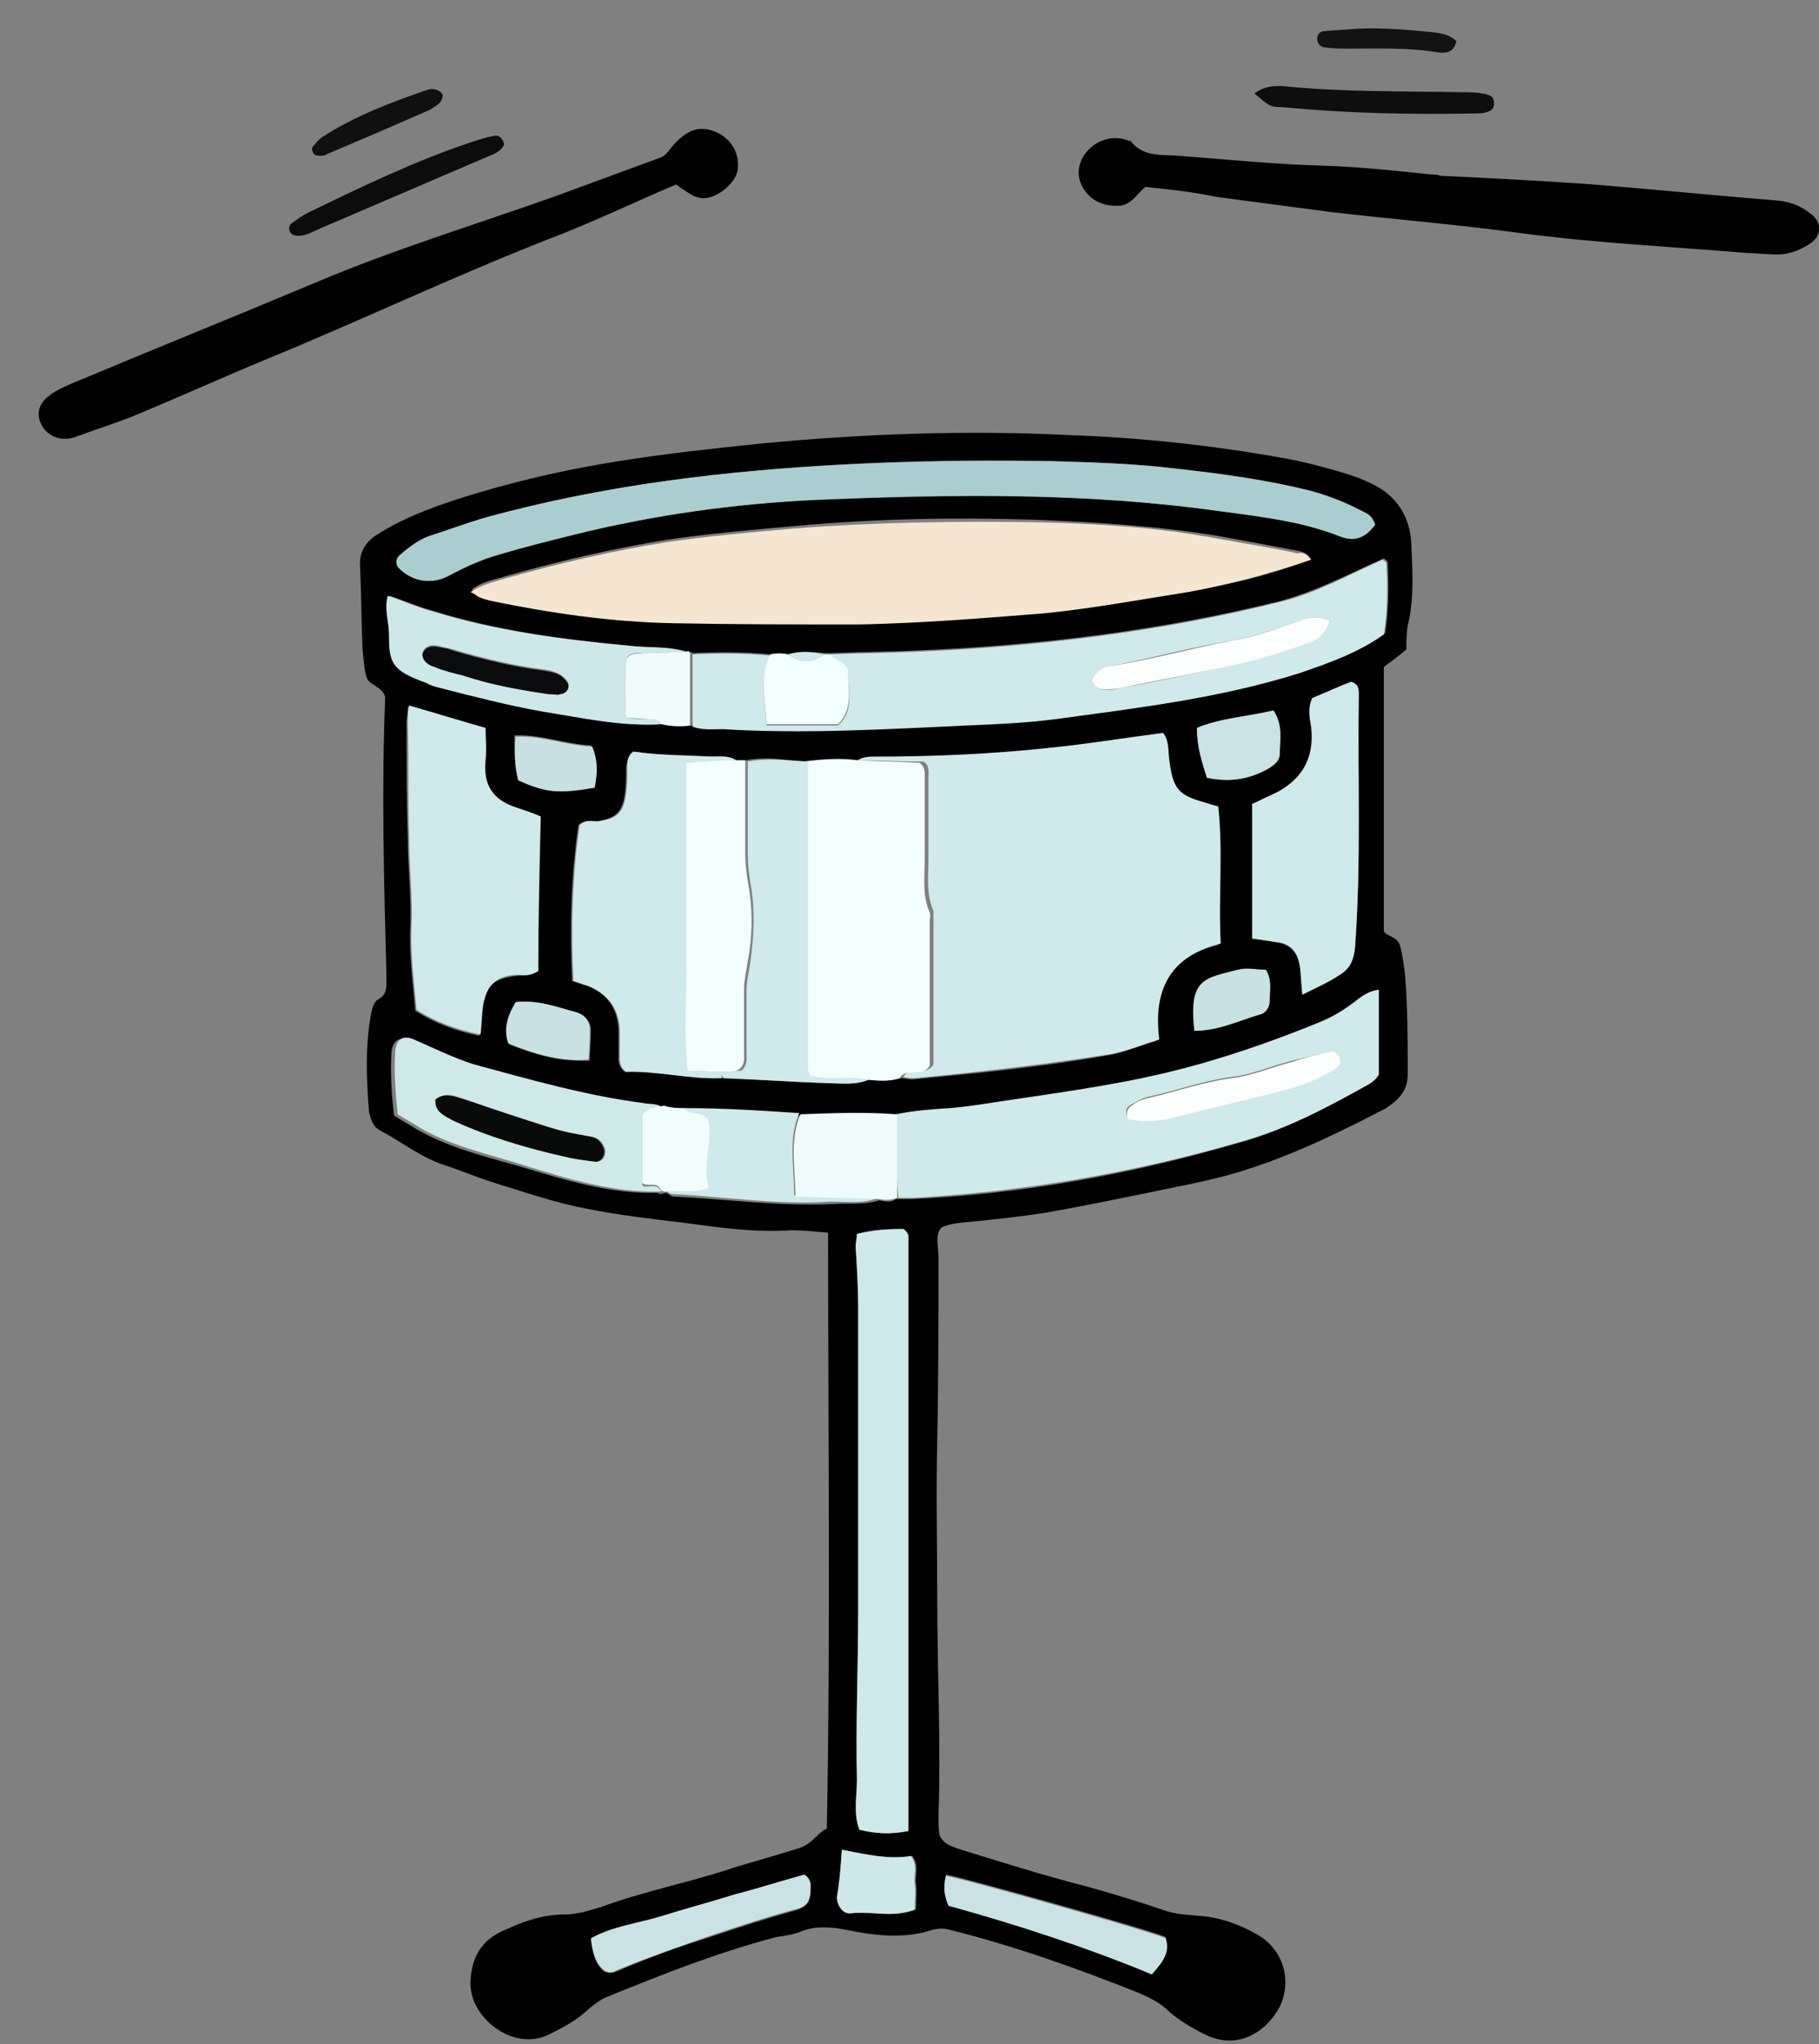 <svg version="1.1" width="73" height="82" viewBox="-1 -1 73 82" xmlns="http://www.w3.org/2000/svg" xmlns:xlink="http://www.w3.org/1999/xlink">
  <rect x="-1" y="-1" width="73" height="82" fill="#808080" stroke="none"/>
  <!-- Exported by Scratch - http://scratch.mit.edu/ -->
  <g id="ID0.4082240080460906" transform="matrix(1, 0, 0, 1, 0.4, 0)">
    <g id="Page-1">
      <g id="Group-2">
        <path id="Shape" fill="#090A0A" stroke="none" stroke-width="1" d="M 3.373 27.100 C 3.776 26.800 4.128 27 4.531 27.100 C 5.639 27.450 6.747 27.850 7.854 28.200 C 8.408 28.350 9.012 28.450 9.616 28.600 C 9.868 28.650 10.019 28.800 10.120 29.050 C 10.221 29.350 10.019 29.650 9.717 29.600 C 9.314 29.550 8.912 29.500 8.509 29.400 C 6.998 29.050 5.488 28.600 4.028 27.950 C 3.726 27.750 3.323 27.600 3.373 27.100 Z " transform="matrix(1, 0, 0, 1, 12.7, 16)"/>
        <path id="Shape" fill="#0B0C0D" stroke="none" stroke-width="1" d="M 7.905 10.850 C 6.898 10.700 5.689 10.500 4.481 10.150 C 4.078 10.050 3.726 9.950 3.323 9.800 C 2.970 9.700 2.819 9.400 2.870 9.200 C 2.970 8.950 3.222 8.900 3.474 8.950 C 3.675 9 3.877 9 4.078 9.100 C 5.286 9.450 6.495 9.750 7.703 9.900 C 8.005 9.950 8.358 10 8.559 10.250 C 8.660 10.350 8.760 10.500 8.710 10.650 C 8.660 10.800 8.509 10.900 8.358 10.900 C 8.307 10.900 8.207 10.850 7.905 10.850 Z " transform="matrix(1, 0, 0, 1, 12.7, 16)"/>
        <path id="Shape" fill="#010001" stroke="none" stroke-width="1" d="M 19.082 56.350 C 19.233 48.400 19.133 40.450 19.133 32.450 C 18.579 32.400 18.126 32.350 17.672 32.350 C 16.212 32.450 14.802 32.250 13.342 32.050 C 12.084 31.900 10.774 31.750 9.516 31.500 C 8.156 31.250 6.898 30.800 5.588 30.400 C 4.984 30.200 4.380 29.950 3.776 29.750 C 2.819 29.450 2.014 28.800 1.158 28.350 C 0.856 28.200 0.755 27.850 0.705 27.550 C 0.604 26.250 0.553 24.900 0.805 23.600 C 0.856 23.400 0.906 23.200 1.057 23.100 C 1.460 22.900 1.409 22.550 1.409 22.150 C 1.309 18.400 1.208 14.650 1.359 10.950 C 1.208 10.500 0.705 10.500 0.604 10.150 C 0.503 9.800 0.503 9.450 0.453 9.100 C 0.402 8 0.402 6.850 0.352 5.750 C 0.302 5.100 0.604 4.700 1.107 4.400 C 2.064 3.800 3.121 3.400 4.179 3.050 C 6.344 2.350 8.509 1.850 10.724 1.500 C 12.587 1.200 14.450 1 16.363 0.800 C 20.492 0.400 24.621 0.250 28.749 0.450 C 31.619 0.550 34.439 0.850 37.258 1.350 C 38.165 1.500 39.071 1.750 39.927 2 C 40.229 2.100 40.531 2.200 40.833 2.350 C 41.991 2.850 42.545 3.800 42.545 5 C 42.595 6.050 42.646 7.050 42.394 8.100 C 42.344 8.400 42.344 8.750 42.344 9.050 C 42.042 9.300 41.790 9.500 41.437 9.750 C 41.437 13.200 41.437 16.650 41.437 20.350 C 41.488 20.550 41.991 20.550 42.092 20.950 C 42.193 21.350 42.243 21.750 42.293 22.150 C 42.394 23.450 42.394 24.800 42.394 26.100 C 42.394 26.650 42.142 27 41.740 27.300 C 41.588 27.400 41.488 27.500 41.337 27.550 C 39.323 28.600 37.309 29.550 35.144 30.150 C 34.388 30.350 33.684 30.500 32.928 30.650 C 31.216 31 29.555 31.350 27.843 31.650 C 26.886 31.800 25.930 31.900 24.973 32 C 24.520 32.050 24.067 32.050 23.664 32.250 C 23.412 32.600 23.563 33 23.563 33.400 C 23.563 35.900 23.563 38.350 23.513 40.800 C 23.463 42.900 23.513 45 23.513 47.100 C 23.513 50 23.664 52.950 23.563 55.850 C 23.563 56.150 23.563 56.400 23.614 56.650 C 23.815 57 24.067 57.050 24.319 57.150 C 26.081 57.700 27.843 58.250 29.605 58.700 C 30.663 59 31.670 59.300 32.677 59.650 C 33.130 59.800 33.533 59.800 33.986 59.850 C 34.842 59.900 35.647 60.200 36.352 60.600 C 37.409 61.200 37.762 62.450 37.258 63.500 C 36.604 64.700 35.395 65.200 34.237 64.600 C 33.734 64.350 33.230 64.050 32.828 63.700 C 32.475 63.350 32.072 63.150 31.619 62.950 C 29.102 61.950 26.584 61.050 23.966 60.400 C 23.765 60.350 23.614 60.350 23.362 60.400 C 22.204 60.800 20.995 60.650 19.787 60.400 C 19.233 60.300 18.679 60.250 18.126 60.450 C 17.773 60.600 17.421 60.650 17.068 60.700 C 14.752 61.300 12.486 62.200 10.271 63.100 C 10.019 63.200 9.818 63.350 9.566 63.550 C 9.113 64 8.559 64.300 7.955 64.600 C 6.495 65.350 4.682 63.900 4.783 62.450 C 4.833 61.550 5.186 60.850 6.092 60.450 C 6.847 60.100 7.653 59.800 8.509 59.800 C 9.063 59.800 9.516 59.650 10.019 59.500 C 11.781 58.850 13.644 58.500 15.407 57.900 C 16.263 57.650 17.119 57.400 17.924 57.150 C 18.478 57 18.679 56.550 19.082 56.350 Z M 17.521 9.250 C 17.270 9.200 17.018 9.200 16.816 9.250 C 15.759 9.150 14.702 9.150 13.695 9.200 C 13.644 9.150 13.594 9.150 13.544 9.150 C 12.788 8.950 11.983 9 11.177 8.900 C 8.509 8.650 5.840 8.300 3.272 7.500 C 2.719 7.350 2.114 7.100 1.560 6.900 C 1.409 7.450 1.611 7.950 1.611 8.450 C 1.611 9.600 1.661 9.900 3.121 10.400 C 3.323 10.450 3.524 10.550 3.675 10.600 C 5.035 10.950 6.394 11.300 7.804 11.550 C 9.365 11.800 10.926 12.150 12.537 12.050 C 12.940 12.150 13.342 12.150 13.745 12.100 C 14.148 12.250 14.551 12.200 14.953 12.200 C 18.226 12.400 21.549 12.200 24.822 12.050 C 25.980 12 27.138 11.950 28.296 11.800 C 31.619 11.400 34.892 11 38.114 9.950 C 39.323 9.550 40.430 9.150 41.488 8.400 C 41.639 7.450 41.639 6.500 41.588 5.550 C 41.588 5.500 41.488 5.450 41.437 5.400 C 40.078 6 38.769 6.700 37.309 7.100 C 32.475 8.300 27.541 8.900 22.556 9.100 C 21.449 9.150 20.391 9.150 19.284 9.200 C 19.183 9.200 19.133 9.200 19.032 9.200 C 18.478 9.150 18.025 9.100 17.521 9.250 Z M 12.637 30.850 C 12.738 30.900 12.839 31 12.940 31 C 15.054 31.100 17.169 31.400 19.284 31.300 C 19.938 31.250 20.542 31.350 21.197 31.150 C 21.398 31.200 21.650 31.250 21.851 31.100 C 22.053 31.100 22.254 31.100 22.456 31.100 C 26.937 30.900 31.317 30.100 35.597 28.850 C 37.409 28.350 39.021 27.500 40.632 26.600 C 40.833 26.500 41.035 26.350 41.135 26.150 C 41.135 25.050 41.135 23.900 41.135 22.750 C 40.733 22.800 40.481 23 40.229 23.200 C 39.776 23.550 39.272 23.850 38.769 24.050 C 36.805 24.900 34.791 25.550 32.727 26.050 C 30.461 26.600 28.145 26.900 25.829 27.250 C 25.174 27.350 24.570 27.450 23.916 27.500 C 23.211 27.550 22.456 27.600 21.751 27.750 C 20.442 27.650 19.183 27.700 17.874 27.750 C 16.363 27.600 14.802 27.500 13.292 27.550 C 12.990 27.550 12.688 27.500 12.386 27.500 C 12.134 27.300 11.882 27.350 11.580 27.300 C 9.264 27 7.049 26.400 4.783 25.750 C 3.927 25.500 3.172 25.100 2.366 24.750 C 1.913 24.550 1.661 24.750 1.611 25.200 C 1.560 26.050 1.611 26.850 1.712 27.750 C 2.014 27.950 2.316 28.100 2.618 28.300 C 3.927 29.050 5.387 29.400 6.797 29.800 C 8.609 30.350 10.422 30.900 12.285 30.850 L 12.386 30.900 L 12.637 30.850 Z M 15.809 13.500 C 15.658 13.500 15.507 13.500 15.407 13.500 C 15.105 13.300 14.802 13.350 14.450 13.350 C 13.393 13.300 12.285 13.300 11.278 13.150 C 11.077 13.350 11.077 13.550 11.026 13.750 C 11.026 14.100 11.026 14.450 10.976 14.850 C 10.875 15.600 10.573 15.850 9.818 15.950 C 9.566 15.950 9.314 15.900 9.113 16.100 C 8.811 18.150 8.760 20.250 8.861 22.350 C 9.113 22.450 9.314 22.500 9.465 22.550 C 10.271 22.850 10.674 23.450 10.724 24.300 C 10.724 24.600 10.724 24.950 10.724 25.250 C 10.724 25.500 10.674 25.750 10.976 26 C 12.184 25.900 13.493 26.300 14.802 26.250 C 16.212 26.300 17.622 26.400 18.981 26.450 C 19.535 26.450 20.089 26.550 20.643 26.300 C 21.096 26.350 21.600 26.400 22.053 26.250 C 22.204 26.250 22.355 26.300 22.506 26.300 C 25.124 26.050 27.692 25.800 30.260 25.350 C 30.965 25.250 31.619 24.950 32.324 24.750 C 32.123 22.800 32.777 21.400 34.791 20.900 C 34.691 19.050 34.892 17.250 34.691 15.400 C 34.489 15.350 34.338 15.300 34.187 15.250 C 33.079 14.950 32.878 14.700 32.727 13.550 C 32.677 13.200 32.727 12.750 32.475 12.450 C 30.914 12.650 29.404 12.900 27.893 13.050 C 25.577 13.300 23.261 13.400 20.945 13.400 C 20.693 13.400 20.442 13.350 20.240 13.550 C 19.535 13.450 18.830 13.500 18.126 13.600 C 17.421 13.450 16.615 13.350 15.809 13.500 Z M 38.517 5.450 C 38.366 5.150 38.165 5.150 38.014 5.100 C 36.956 4.900 35.899 4.700 34.791 4.500 C 32.374 4.100 29.907 3.950 27.491 3.850 C 24.268 3.750 21.046 3.800 17.823 4.100 C 16.112 4.250 14.400 4.400 12.688 4.650 C 10.523 5 8.358 5.500 6.243 6.100 C 5.790 6.250 5.286 6.300 4.833 6.650 C 4.934 6.700 4.984 6.800 5.085 6.800 C 5.286 6.850 5.437 6.950 5.639 7 C 8.056 7.500 10.472 7.850 12.940 7.900 C 15.457 7.950 17.924 8 20.442 7.950 C 22.959 7.950 25.426 7.750 27.893 7.500 C 29.807 7.350 31.720 6.950 33.633 6.650 C 35.244 6.500 36.856 6.050 38.517 5.450 Z M 41.085 4.050 C 40.984 3.700 40.783 3.600 40.581 3.500 C 39.927 3.150 39.272 2.900 38.567 2.700 C 36.755 2.250 34.942 2 33.130 1.800 C 31.519 1.600 29.857 1.550 28.195 1.500 C 23.664 1.400 19.133 1.550 14.601 2.050 C 11.429 2.400 8.307 2.950 5.286 3.800 C 4.632 4 3.977 4.200 3.323 4.450 C 2.819 4.600 2.366 4.900 2.014 5.250 C 1.863 5.400 1.812 5.600 1.963 5.800 C 2.517 6.350 3.272 6.450 3.927 6.100 C 4.581 5.750 5.236 5.450 5.941 5.250 C 6.948 4.950 7.955 4.700 8.962 4.450 C 12.184 3.650 15.457 3.200 18.730 3.050 C 24.117 2.850 29.505 2.750 34.842 3.500 C 36.453 3.750 38.114 3.900 39.675 4.500 C 40.229 4.750 40.682 4.600 41.085 4.050 Z M 7.502 21.950 C 7.502 19.950 7.502 17.900 7.552 15.800 C 7.200 15.650 6.898 15.550 6.595 15.450 C 5.689 15.150 5.236 14.550 5.337 13.550 C 5.387 13.150 5.337 12.700 5.337 12.250 C 4.279 11.950 3.323 11.650 2.265 11.350 C 2.265 11.650 2.215 11.850 2.215 12.050 C 2.215 13.550 2.215 15.100 2.265 16.600 C 2.265 17.800 2.416 19 2.366 20.200 C 2.316 21.300 2.467 22.400 2.567 23.550 C 3.373 24.050 4.179 24.350 5.135 24.550 C 5.186 24.100 5.186 23.750 5.236 23.400 C 5.387 22.550 5.740 22.250 6.595 22.150 C 6.898 22.100 7.099 22.200 7.502 21.950 Z M 22.355 56.450 C 22.355 48.400 22.355 40.500 22.355 32.550 C 22.355 32.500 22.305 32.500 22.305 32.450 C 22.305 32.400 22.254 32.400 22.153 32.300 C 21.549 32.300 20.945 32.300 20.291 32.500 C 20.291 32.650 20.240 32.850 20.240 33 C 20.291 33.850 20.341 34.650 20.341 35.500 C 20.341 39.550 20.341 43.550 20.341 47.600 C 20.341 49.850 20.240 52.150 20.291 54.400 C 20.291 55.050 20.140 55.750 20.391 56.400 C 20.995 56.550 21.600 56.600 22.355 56.450 Z M 38.165 22.900 C 38.769 22.600 39.222 22.400 39.675 22.100 C 40.078 21.850 40.229 21.550 40.279 21 C 40.531 17.600 40.380 14.250 40.430 10.850 C 40.430 10.650 40.430 10.450 40.128 10.350 C 39.625 10.550 39.071 10.800 38.567 11 C 38.366 11.400 38.467 11.800 38.517 12.150 C 38.719 13.500 38.114 14.400 36.906 14.900 C 36.654 15 36.402 15.150 36.151 15.250 C 36.151 17.050 36.151 18.850 36.151 20.650 C 36.503 20.700 36.805 20.750 37.158 20.800 C 37.712 20.900 38.014 21.250 38.064 21.750 C 38.114 22.100 38.114 22.400 38.165 22.900 Z M 32.123 62.200 C 32.526 61.750 32.828 61.300 32.677 60.700 C 31.821 60.350 24.520 58.300 23.865 58.200 C 23.765 58.600 23.765 58.950 23.966 59.400 C 26.735 60.150 29.454 61.050 32.123 62.200 Z M 18.176 58.200 C 17.270 58.450 16.313 58.750 15.356 59.050 C 14.400 59.350 13.443 59.550 12.486 59.900 C 11.530 60.200 10.523 60.300 9.616 60.800 C 9.667 61.350 9.818 61.850 10.170 62.100 C 10.472 62.200 10.573 62.100 10.724 62.050 C 11.983 61.500 13.292 61.050 14.551 60.650 C 15.608 60.300 16.665 59.950 17.773 59.650 C 18.277 59.500 18.428 59.300 18.428 58.800 C 18.478 58.550 18.428 58.350 18.176 58.200 Z M 37.007 11.500 C 35.949 11.750 34.892 11.800 33.935 12.200 C 33.935 12.950 34.137 13.550 34.338 14.200 C 35.295 14.400 36.050 14.250 36.856 13.800 C 37.107 13.650 37.258 13.500 37.258 13.250 C 37.258 12.700 37.409 12.150 37.007 11.500 Z M 19.686 57.200 C 19.636 57.950 19.586 58.500 19.535 59.100 C 19.535 59.500 19.787 59.800 20.089 59.750 C 20.895 59.650 21.751 59.950 22.657 59.600 C 22.657 59.250 22.707 58.900 22.657 58.550 C 22.607 58.200 22.808 57.850 22.506 57.450 C 21.600 57.600 20.693 57.400 19.686 57.200 Z M 6.595 23.200 C 6.243 23.750 6.092 24.250 6.344 24.900 C 7.351 25.300 8.358 25.600 9.566 25.550 C 9.566 25.150 9.616 24.750 9.616 24.350 C 9.616 24 9.415 23.750 9.063 23.650 C 8.257 23.400 7.502 23.100 6.595 23.200 Z M 33.835 24.350 C 34.791 24.350 35.597 23.950 36.402 23.700 C 36.654 23.650 36.805 23.400 36.805 23.150 C 36.856 22.750 36.956 22.300 36.654 21.900 C 36.251 21.900 35.899 21.850 35.547 21.900 C 34.288 22.250 33.583 22.200 33.835 24.350 Z M 6.696 14.300 C 7.804 14.800 8.307 14.850 9.717 14.550 C 9.818 14.050 9.868 13.500 9.616 12.900 C 8.559 12.850 7.602 12.450 6.545 12.500 C 6.545 13.200 6.545 13.700 6.696 14.300 Z " transform="matrix(1, 0, 0, 1, 12.7, 16)"/>
      </g>
      <g id="Group">
        <path id="Shape" fill="#D0E9EA" stroke="none" stroke-width="1" d="M 19.341 12.500 C 19.542 12.350 19.794 12.350 20.046 12.350 C 22.362 12.350 24.678 12.250 26.994 12 C 28.505 11.850 30.015 11.600 31.576 11.400 C 31.828 11.700 31.777 12.150 31.828 12.500 C 31.979 13.650 32.180 13.900 33.288 14.200 C 33.439 14.250 33.590 14.300 33.791 14.350 C 33.993 16.150 33.791 18 33.892 19.850 C 31.828 20.350 31.173 21.750 31.425 23.700 C 30.720 23.900 30.065 24.200 29.360 24.300 C 26.793 24.700 24.225 25 21.607 25.250 C 21.456 25.250 21.305 25.250 21.153 25.200 C 21.405 24.750 22.060 25.200 22.362 24.700 C 22.362 22.800 22.362 20.850 22.362 18.900 C 22.362 18.800 22.362 18.650 22.362 18.550 C 22.060 17.850 22.160 17.150 22.160 16.450 C 22.160 15.350 22.160 14.300 22.160 13.200 C 22.160 12.950 22.211 12.700 21.959 12.550 C 21.053 12.550 20.197 12.500 19.341 12.500 Z " transform="matrix(1, 0, 0, 1, 13.7, 17)"/>
        <path id="Shape" fill="#F4E6D0" stroke="none" stroke-width="1" d="M 37.517 4.450 C 35.906 5 34.244 5.450 32.583 5.750 C 30.670 6.050 28.807 6.400 26.843 6.600 C 24.376 6.800 21.858 7 19.391 7.050 C 16.874 7.050 14.407 7.050 11.889 7 C 9.422 6.950 7.005 6.600 4.588 6.100 C 4.387 6.050 4.186 6 4.035 5.900 C 3.984 5.850 3.884 5.800 3.783 5.750 C 4.236 5.450 4.689 5.350 5.193 5.200 C 7.307 4.600 9.472 4.100 11.637 3.750 C 13.349 3.500 15.061 3.350 16.773 3.200 C 19.995 2.950 23.218 2.900 26.440 2.950 C 28.907 3 31.324 3.150 33.741 3.600 C 34.798 3.800 35.856 3.950 36.963 4.200 C 37.165 4.150 37.316 4.200 37.517 4.450 Z " transform="matrix(1, 0, 0, 1, 13.7, 17)"/>
        <path id="Shape" fill="#D0E9EA" stroke="none" stroke-width="1" d="M 18.233 8.250 C 19.341 8.200 20.398 8.200 21.506 8.150 C 26.491 7.950 31.425 7.350 36.258 6.150 C 37.719 5.800 39.028 5.050 40.387 4.450 C 40.437 4.500 40.538 4.550 40.538 4.600 C 40.588 5.550 40.588 6.500 40.437 7.450 C 39.380 8.200 38.222 8.600 37.064 9 C 33.892 10 30.569 10.400 27.246 10.850 C 26.088 11 24.930 11.050 23.772 11.100 C 20.499 11.250 17.176 11.450 13.903 11.250 C 13.500 11.250 13.098 11.300 12.695 11.150 C 12.695 10.200 12.695 9.200 12.695 8.250 C 13.752 8.200 14.809 8.200 15.816 8.300 C 15.363 9.200 15.615 10.150 15.665 11.100 C 16.672 11.100 17.629 11.100 18.535 11.100 C 19.190 10.500 18.938 9.750 18.938 9.050 C 18.938 8.550 18.384 8.550 18.233 8.250 Z M 38.272 6.900 C 37.819 6.700 37.467 6.750 37.064 6.900 C 36.158 7.200 35.251 7.550 34.345 7.700 C 32.734 7.950 31.173 8.400 29.562 8.700 C 29.159 8.750 28.907 9 28.706 9.300 C 29.008 9.800 29.461 9.700 29.864 9.600 C 31.022 9.400 32.180 9.150 33.338 8.900 C 34.647 8.600 35.956 8.300 37.265 7.850 C 37.668 7.700 38.071 7.500 38.272 6.900 Z " transform="matrix(1, 0, 0, 1, 13.7, 17)"/>
        <path id="Shape" fill="#F3FFFF" stroke="none" stroke-width="1" d="M 19.341 12.500 C 20.197 12.550 21.002 12.550 21.808 12.600 C 22.060 12.800 22.009 13.050 22.009 13.250 C 22.009 14.350 22.009 15.400 22.009 16.500 C 22.009 17.200 21.909 17.950 22.211 18.600 C 22.261 18.700 22.211 18.850 22.211 18.950 C 22.211 20.900 22.211 22.850 22.211 24.750 C 21.909 25.250 21.254 24.800 21.002 25.250 C 20.549 25.400 20.096 25.350 19.593 25.300 C 18.787 25.150 17.981 25.400 17.226 25.150 C 17.176 25 17.126 24.950 17.126 24.900 C 17.126 20.800 17.126 16.650 17.126 12.550 C 17.931 12.450 18.636 12.400 19.341 12.500 Z " transform="matrix(1, 0, 0, 1, 13.7, 17)"/>
        <path id="Shape" fill="#D0E9EA" stroke="none" stroke-width="1" d="M 20.851 26.700 C 21.556 26.550 22.261 26.500 23.016 26.450 C 23.671 26.400 24.275 26.300 24.930 26.200 C 27.246 25.850 29.562 25.550 31.828 25 C 33.892 24.500 35.906 23.800 37.870 23 C 38.373 22.800 38.877 22.500 39.330 22.150 C 39.581 21.950 39.833 21.750 40.236 21.700 C 40.236 22.850 40.236 23.950 40.236 25.100 C 40.135 25.300 39.934 25.450 39.733 25.550 C 38.121 26.450 36.510 27.300 34.698 27.800 C 30.367 29.050 25.987 29.800 21.556 30.050 C 21.355 30.050 21.153 30.050 20.952 30.050 C 20.851 28.950 20.851 27.800 20.851 26.700 Z M 38.423 24.150 C 37.920 24.300 37.316 24.400 36.762 24.550 C 35.956 24.750 35.151 25.100 34.345 25.200 C 33.187 25.350 32.130 25.750 30.972 26 C 30.720 26.050 30.519 26.200 30.317 26.300 C 30.116 26.400 30.015 26.550 30.166 26.850 C 30.720 26.950 31.324 26.950 31.928 26.800 C 33.489 26.400 35 26.050 36.560 25.650 C 37.265 25.450 37.920 25.250 38.524 24.800 C 38.776 24.650 38.776 24.400 38.423 24.150 Z " transform="matrix(1, 0, 0, 1, 13.7, 17)"/>
        <path id="Shape" fill="#AACECF" stroke="none" stroke-width="1" d="M 40.085 3.050 C 39.682 3.600 39.229 3.750 38.625 3.500 C 37.064 2.900 35.453 2.700 33.791 2.500 C 28.454 1.750 23.016 1.800 17.679 2.050 C 14.407 2.200 11.134 2.650 7.912 3.450 C 6.905 3.700 5.898 3.950 4.891 4.250 C 4.186 4.450 3.531 4.750 2.877 5.100 C 2.222 5.450 1.467 5.350 0.913 4.800 C 0.762 4.650 0.762 4.400 0.963 4.250 C 1.366 3.900 1.769 3.600 2.272 3.450 C 2.927 3.250 3.581 3 4.236 2.800 C 7.307 1.950 10.429 1.400 13.551 1.050 C 18.082 0.550 22.614 0.450 27.145 0.500 C 28.807 0.550 30.468 0.600 32.079 0.800 C 33.892 1 35.755 1.250 37.517 1.700 C 38.222 1.900 38.877 2.150 39.531 2.500 C 39.783 2.600 39.984 2.700 40.085 3.050 Z " transform="matrix(1, 0, 0, 1, 13.7, 17)"/>
        <path id="Shape" fill="#CFE8E9" stroke="none" stroke-width="1" d="M 6.502 20.950 C 6.099 21.200 5.847 21.100 5.646 21.100 C 4.790 21.150 4.437 21.500 4.286 22.350 C 4.236 22.700 4.236 23.050 4.186 23.500 C 3.229 23.300 2.373 23 1.618 22.500 C 1.517 21.400 1.366 20.300 1.416 19.150 C 1.467 17.950 1.316 16.750 1.316 15.550 C 1.265 14.050 1.316 12.500 1.265 11 C 1.265 10.800 1.265 10.600 1.316 10.300 C 2.373 10.600 3.330 10.900 4.387 11.200 C 4.387 11.650 4.437 12.050 4.387 12.500 C 4.286 13.500 4.689 14.100 5.646 14.400 C 5.948 14.500 6.250 14.600 6.602 14.750 C 6.552 16.900 6.502 18.950 6.502 20.950 Z " transform="matrix(1, 0, 0, 1, 13.7, 17)"/>
        <path id="Shape" fill="#CFE8E9" stroke="none" stroke-width="1" d="M 21.355 55.450 C 20.600 55.600 20.046 55.550 19.391 55.400 C 19.140 54.750 19.291 54.050 19.291 53.400 C 19.240 51.150 19.341 48.850 19.341 46.600 C 19.341 42.550 19.341 38.550 19.341 34.500 C 19.341 33.650 19.291 32.850 19.240 32 C 19.240 31.850 19.291 31.700 19.291 31.500 C 19.945 31.350 20.549 31.300 21.153 31.300 C 21.254 31.350 21.254 31.400 21.305 31.450 C 21.305 31.500 21.355 31.500 21.355 31.550 C 21.355 39.450 21.355 47.400 21.355 55.450 Z " transform="matrix(1, 0, 0, 1, 13.7, 17)"/>
        <path id="Shape" fill="#D0E9EA" stroke="none" stroke-width="1" d="M 13.853 25.250 C 12.544 25.300 11.235 24.950 10.026 25 C 9.724 24.750 9.774 24.500 9.774 24.250 C 9.774 23.950 9.774 23.600 9.774 23.300 C 9.724 22.450 9.321 21.900 8.516 21.550 C 8.314 21.500 8.113 21.400 7.912 21.350 C 7.811 19.250 7.861 17.150 8.163 15.100 C 8.415 14.850 8.667 14.950 8.868 14.950 C 9.674 14.850 9.926 14.600 10.026 13.850 C 10.077 13.500 10.077 13.150 10.077 12.750 C 10.077 12.550 10.077 12.350 10.328 12.150 C 11.335 12.300 12.443 12.300 13.500 12.350 C 13.802 12.350 14.155 12.300 14.457 12.500 C 13.802 12.550 13.198 12.550 12.493 12.600 C 12.493 14 12.493 15.350 12.493 16.700 C 12.493 18.100 12.493 19.500 12.493 20.900 C 12.493 22.250 12.393 23.600 12.544 24.950 C 13.047 24.950 13.500 25 13.903 25 C 13.853 25.100 13.853 25.150 13.853 25.250 Z " transform="matrix(1, 0, 0, 1, 13.7, 17)"/>
        <path id="Shape" fill="#CFE8E9" stroke="none" stroke-width="1" d="M 37.165 21.900 C 37.114 21.400 37.114 21.100 37.064 20.750 C 36.963 20.200 36.712 19.850 36.158 19.800 C 35.856 19.750 35.553 19.700 35.151 19.650 C 35.151 17.850 35.151 16.050 35.151 14.250 C 35.402 14.150 35.654 14 35.906 13.900 C 37.114 13.350 37.668 12.450 37.517 11.150 C 37.467 10.800 37.366 10.450 37.567 10 C 38.071 9.800 38.574 9.550 39.128 9.350 C 39.430 9.450 39.430 9.650 39.430 9.850 C 39.380 13.250 39.531 16.600 39.279 20 C 39.229 20.500 39.078 20.850 38.675 21.100 C 38.222 21.400 37.769 21.600 37.165 21.900 Z " transform="matrix(1, 0, 0, 1, 13.7, 17)"/>
        <path id="Shape" fill="#F3FFFF" stroke="none" stroke-width="1" d="M 13.853 25 C 13.400 25 12.997 24.950 12.493 24.950 C 12.342 23.550 12.443 22.200 12.443 20.900 C 12.443 19.500 12.443 18.100 12.443 16.700 C 12.443 15.350 12.443 14 12.443 12.600 C 13.148 12.550 13.802 12.500 14.407 12.500 C 14.558 12.500 14.709 12.500 14.809 12.500 C 14.809 13.750 14.809 15.050 14.809 16.300 C 14.809 16.650 14.860 17 14.910 17.350 C 15.112 18.400 15.112 19.500 14.910 20.550 C 14.860 20.950 14.759 21.300 14.759 21.700 C 14.759 22.550 14.759 23.350 14.759 24.200 C 14.759 24.450 14.809 24.700 14.558 24.900 C 14.407 25 14.155 25 13.853 25 Z " transform="matrix(1, 0, 0, 1, 13.7, 17)"/>
        <path id="Shape" fill="#D0E9EA" stroke="none" stroke-width="1" d="M 13.853 25 C 14.105 25 14.407 24.950 14.658 24.950 C 14.910 24.700 14.860 24.450 14.860 24.250 C 14.860 23.400 14.860 22.600 14.860 21.750 C 14.860 21.350 14.960 20.950 15.011 20.600 C 15.162 19.550 15.212 18.450 15.011 17.400 C 14.960 17.050 14.910 16.700 14.910 16.350 C 14.910 15.100 14.910 13.800 14.910 12.550 C 15.716 12.400 16.521 12.500 17.327 12.550 C 17.327 16.650 17.327 20.800 17.327 24.900 C 17.327 24.950 17.377 25.050 17.428 25.150 C 18.183 25.350 18.988 25.150 19.794 25.300 C 19.240 25.550 18.686 25.450 18.133 25.450 C 16.723 25.400 15.313 25.300 13.953 25.250 C 13.853 25.150 13.853 25.100 13.853 25 Z " transform="matrix(1, 0, 0, 1, 13.7, 17)"/>
        <path id="Shape" fill="#CFE8E8" stroke="none" stroke-width="1" d="M 11.436 29.800 C 9.523 29.850 7.710 29.300 5.948 28.750 C 4.538 28.300 3.078 28 1.769 27.250 C 1.467 27.050 1.165 26.900 0.863 26.700 C 0.762 25.800 0.712 25 0.762 24.150 C 0.812 23.700 1.064 23.500 1.517 23.700 C 2.323 24.050 3.128 24.450 3.934 24.700 C 6.149 25.300 8.415 25.950 10.731 26.250 C 10.983 26.300 11.285 26.250 11.537 26.450 C 11.285 26.550 10.983 26.400 10.681 26.850 C 10.681 27.650 10.681 28.600 10.681 29.550 C 10.832 29.700 11.285 29.400 11.436 29.800 Z M 2.373 26.100 C 2.323 26.600 2.726 26.750 3.078 26.950 C 4.488 27.600 5.998 28.050 7.559 28.400 C 7.962 28.500 8.365 28.550 8.767 28.600 C 9.070 28.650 9.271 28.350 9.170 28.050 C 9.070 27.800 8.919 27.650 8.667 27.600 C 8.063 27.500 7.458 27.400 6.905 27.200 C 5.797 26.850 4.689 26.500 3.581 26.100 C 3.128 25.950 2.776 25.800 2.373 26.100 Z " transform="matrix(1, 0, 0, 1, 13.7, 17)"/>
        <path id="Shape" fill="#CEE7E8" stroke="none" stroke-width="1" d="M 11.436 11.050 C 9.825 11.150 8.264 10.800 6.703 10.550 C 5.293 10.300 3.934 9.950 2.574 9.600 C 2.373 9.550 2.172 9.500 2.021 9.400 C 0.611 8.900 0.510 8.600 0.510 7.450 C 0.510 6.950 0.309 6.450 0.460 5.900 C 1.064 6.100 1.618 6.350 2.172 6.500 C 4.740 7.300 7.408 7.650 10.077 7.900 C 10.882 8 11.688 7.900 12.443 8.150 C 11.839 8.150 11.235 8.200 10.681 8.200 C 10.429 8.200 10.177 8.150 10.026 8.450 C 9.976 9.200 9.976 9.950 10.026 10.800 C 10.429 10.850 10.731 10.850 11.033 10.850 C 11.235 10.850 11.335 10.900 11.436 11.050 Z M 6.905 9.850 C 7.207 9.850 7.307 9.900 7.358 9.850 C 7.509 9.850 7.660 9.750 7.710 9.600 C 7.760 9.400 7.660 9.300 7.559 9.200 C 7.307 8.950 7.005 8.900 6.703 8.850 C 5.495 8.700 4.286 8.400 3.078 8.050 C 2.877 8 2.675 7.950 2.474 7.900 C 2.222 7.850 1.970 7.900 1.870 8.150 C 1.769 8.350 1.970 8.650 2.323 8.750 C 2.675 8.900 3.078 9 3.481 9.100 C 4.689 9.500 5.898 9.700 6.905 9.850 Z " transform="matrix(1, 0, 0, 1, 13.7, 17)"/>
        <path id="Shape" fill="#D0E9EA" stroke="none" stroke-width="1" d="M 12.393 26.450 C 13.903 26.450 15.464 26.550 16.974 26.650 C 16.521 27.700 16.773 28.800 16.773 29.950 C 17.981 30 19.089 30 20.147 30.050 C 19.542 30.300 18.888 30.200 18.233 30.200 C 16.119 30.350 14.004 30 11.889 29.900 C 11.788 29.900 11.688 29.800 11.587 29.750 C 12.141 29.650 12.695 29.800 13.299 29.600 C 12.997 28.650 13.500 27.650 13.249 26.800 C 12.997 26.600 12.594 26.850 12.393 26.450 Z " transform="matrix(1, 0, 0, 1, 13.7, 17)"/>
        <path id="Shape" fill="#F0FCFC" stroke="none" stroke-width="1" d="M 20.197 30.100 C 19.089 30.050 17.981 30.050 16.823 30 C 16.823 28.850 16.572 27.750 17.025 26.700 C 18.334 26.650 19.593 26.600 20.902 26.700 C 20.902 27.800 20.902 28.950 20.902 30.050 C 20.650 30.150 20.449 30.150 20.197 30.100 Z " transform="matrix(1, 0, 0, 1, 13.7, 17)"/>
        <path id="Shape" fill="#CAE2E3" stroke="none" stroke-width="1" d="M 31.123 61.200 C 28.454 60.100 25.685 59.200 22.966 58.450 C 22.765 58 22.765 57.650 22.865 57.250 C 23.520 57.350 30.821 59.400 31.677 59.750 C 31.878 60.300 31.576 60.700 31.123 61.200 Z " transform="matrix(1, 0, 0, 1, 13.7, 17)"/>
        <path id="Shape" fill="#CAE2E3" stroke="none" stroke-width="1" d="M 17.176 57.200 C 17.428 57.350 17.428 57.600 17.428 57.750 C 17.428 58.300 17.277 58.500 16.773 58.600 C 15.665 58.900 14.608 59.250 13.551 59.600 C 12.242 60.050 10.983 60.500 9.724 61 C 9.573 61.050 9.472 61.200 9.170 61.050 C 8.818 60.800 8.667 60.300 8.616 59.750 C 9.523 59.250 10.530 59.150 11.486 58.850 C 12.443 58.550 13.400 58.300 14.356 58 C 15.313 57.750 16.270 57.450 17.176 57.200 Z " transform="matrix(1, 0, 0, 1, 13.7, 17)"/>
        <path id="Shape" fill="#F3FFFF" stroke="none" stroke-width="1" d="M 18.233 8.250 C 18.435 8.550 18.938 8.550 18.938 9 C 18.938 9.700 19.140 10.450 18.535 11.050 C 17.629 11.050 16.672 11.050 15.665 11.050 C 15.615 10.100 15.363 9.150 15.816 8.250 C 16.068 8.200 16.320 8.200 16.521 8.250 C 17.025 8.600 17.478 8.600 17.981 8.250 C 18.032 8.250 18.133 8.250 18.233 8.250 Z " transform="matrix(1, 0, 0, 1, 13.7, 17)"/>
        <path id="Shape" fill="#F1FDFD" stroke="none" stroke-width="1" d="M 12.393 26.450 C 12.594 26.800 12.997 26.550 13.299 26.850 C 13.551 27.750 13.047 28.700 13.349 29.650 C 12.745 29.900 12.141 29.700 11.637 29.800 L 11.537 29.800 L 11.436 29.750 C 11.285 29.350 10.832 29.650 10.681 29.450 C 10.681 28.450 10.681 27.550 10.681 26.750 C 10.933 26.350 11.285 26.450 11.537 26.350 C 11.839 26.450 12.091 26.450 12.393 26.450 Z " transform="matrix(1, 0, 0, 1, 13.7, 17)"/>
        <path id="Shape" fill="#CAE2E3" stroke="none" stroke-width="1" d="M 36.007 10.500 C 36.409 11.100 36.258 11.700 36.258 12.250 C 36.258 12.500 36.057 12.650 35.856 12.800 C 35.100 13.250 34.295 13.400 33.338 13.200 C 33.137 12.600 32.935 11.950 32.935 11.200 C 33.892 10.800 34.949 10.750 36.007 10.500 Z " transform="matrix(1, 0, 0, 1, 13.7, 17)"/>
        <path id="Shape" fill="#F0FCFC" stroke="none" stroke-width="1" d="M 11.436 11.050 C 11.335 10.900 11.235 10.850 11.033 10.850 C 10.731 10.850 10.429 10.800 10.026 10.800 C 9.976 10 9.976 9.200 10.026 8.450 C 10.228 8.150 10.479 8.250 10.681 8.200 C 11.285 8.200 11.889 8.150 12.443 8.150 C 12.493 8.100 12.544 8.100 12.594 8.200 C 12.594 9.150 12.594 10.150 12.594 11.100 C 12.242 11.150 11.839 11.150 11.436 11.050 Z " transform="matrix(1, 0, 0, 1, 13.7, 17)"/>
        <path id="Shape" fill="#CEE7E8" stroke="none" stroke-width="1" d="M 18.686 56.200 C 19.693 56.400 20.600 56.600 21.456 56.450 C 21.758 56.850 21.556 57.250 21.607 57.550 C 21.657 57.900 21.607 58.250 21.607 58.600 C 20.700 58.950 19.895 58.650 19.039 58.750 C 18.737 58.800 18.485 58.450 18.485 58.100 C 18.586 57.500 18.636 56.950 18.686 56.200 Z " transform="matrix(1, 0, 0, 1, 13.7, 17)"/>
        <path id="Shape" fill="#C9E1E2" stroke="none" stroke-width="1" d="M 5.595 22.200 C 6.502 22.100 7.257 22.400 8.012 22.600 C 8.365 22.700 8.566 22.950 8.566 23.300 C 8.566 23.700 8.566 24.100 8.516 24.500 C 7.307 24.600 6.300 24.250 5.293 23.850 C 5.092 23.250 5.293 22.750 5.595 22.200 Z " transform="matrix(1, 0, 0, 1, 13.7, 17)"/>
        <path id="Shape" fill="#C9E1E2" stroke="none" stroke-width="1" d="M 32.835 23.350 C 32.583 21.200 33.288 21.250 34.597 20.900 C 34.949 20.800 35.302 20.900 35.705 20.900 C 35.956 21.300 35.856 21.750 35.856 22.150 C 35.856 22.400 35.705 22.650 35.453 22.700 C 34.597 22.950 33.791 23.350 32.835 23.350 Z " transform="matrix(1, 0, 0, 1, 13.7, 17)"/>
        <path id="Shape" fill="#C8E0E1" stroke="none" stroke-width="1" d="M 5.696 13.300 C 5.545 12.700 5.545 12.150 5.595 11.550 C 6.653 11.500 7.609 11.900 8.667 11.950 C 8.919 12.550 8.868 13.050 8.767 13.600 C 7.307 13.850 6.804 13.800 5.696 13.300 Z " transform="matrix(1, 0, 0, 1, 13.7, 17)"/>
        <path id="Shape" fill="#D0E9EA" stroke="none" stroke-width="1" d="M 17.981 8.250 C 17.478 8.600 17.025 8.600 16.521 8.250 C 17.025 8.100 17.478 8.150 17.981 8.250 Z " transform="matrix(1, 0, 0, 1, 13.7, 17)"/>
        <path id="Shape" fill="#FCFEFE" stroke="none" stroke-width="1" d="M 38.272 6.900 C 38.071 7.500 37.719 7.700 37.265 7.850 C 36.007 8.300 34.698 8.650 33.338 8.900 C 32.180 9.150 31.022 9.350 29.864 9.600 C 29.461 9.650 28.958 9.800 28.706 9.300 C 28.907 8.950 29.109 8.750 29.562 8.700 C 31.173 8.450 32.734 8 34.345 7.700 C 35.302 7.550 36.158 7.200 37.064 6.900 C 37.416 6.750 37.819 6.700 38.272 6.900 Z " transform="matrix(1, 0, 0, 1, 13.7, 17)"/>
        <path id="Shape" fill="#FCFEFD" stroke="none" stroke-width="1" d="M 38.423 24.150 C 38.776 24.400 38.776 24.650 38.524 24.850 C 37.920 25.250 37.265 25.500 36.560 25.700 C 35.050 26.100 33.489 26.450 31.928 26.850 C 31.324 27 30.770 27 30.166 26.900 C 30.065 26.600 30.166 26.450 30.317 26.350 C 30.519 26.200 30.720 26.100 30.972 26.050 C 32.079 25.800 33.187 25.400 34.345 25.250 C 35.151 25.150 35.956 24.800 36.762 24.600 C 37.316 24.400 37.870 24.300 38.423 24.150 Z " transform="matrix(1, 0, 0, 1, 13.7, 17)"/>
      </g>
      <g id="ID0.4143331479281187">
        <path id="Shape" fill="#010101" stroke="none" stroke-width="1" d="M 2.862 6.500 C 2.509 6.800 2.308 7.200 1.855 7.250 C 1.200 7.300 0.646 7.050 0.344 6.500 C 0.092 6.050 0.143 5.500 0.545 5.050 C 0.948 4.600 1.603 4.400 2.207 4.650 C 2.257 4.650 2.308 4.650 2.308 4.700 C 2.811 5.300 3.516 5.200 4.221 5.250 C 6.185 5.400 8.148 5.600 10.112 5.650 C 11.522 5.700 12.931 5.850 14.341 6 C 14.442 6 14.593 6 14.694 6.050 C 16.758 6.150 18.772 6.250 20.836 6.400 C 23.303 6.600 25.821 6.850 28.288 7.050 C 28.792 7.100 29.245 7.300 29.597 7.600 C 30.050 7.950 30 8.500 29.497 8.800 C 29.043 9.100 28.540 9.250 27.986 9.200 C 27.684 9.200 27.331 9.150 27.029 9.150 C 24.008 8.900 20.937 8.750 17.916 8.350 C 15.348 8 12.831 7.800 10.263 7.500 C 8.752 7.300 7.242 7.100 5.731 6.900 C 4.775 6.700 3.869 6.600 2.862 6.500 Z " transform="matrix(1, 0, 0, 1, 41.7, 0)"/>
        <path id="Shape" fill="#0E0E0E" stroke="none" stroke-width="1" d="M 7.242 2.750 C 7.645 2.450 7.997 2.450 8.350 2.450 C 10.766 2.700 13.133 2.650 15.550 2.700 C 15.902 2.700 16.255 2.700 16.607 2.800 C 16.808 2.850 16.859 3 16.859 3.150 C 16.859 3.350 16.758 3.450 16.557 3.500 C 16.406 3.550 16.255 3.550 16.103 3.550 C 13.536 3.600 10.968 3.550 8.400 3.300 C 7.846 3.300 7.846 3.250 7.242 2.750 Z " transform="matrix(1, 0, 0, 1, 41.7, 0)"/>
        <path id="Shape" fill="#131313" stroke="none" stroke-width="1" d="M 15.348 0.650 C 15.248 1.100 14.945 1.150 14.593 1.100 C 13.385 0.900 12.176 0.950 11.018 0.950 C 10.716 0.950 10.364 0.950 10.062 0.900 C 9.910 0.900 9.759 0.750 9.759 0.550 C 9.759 0.350 9.910 0.250 10.062 0.250 C 10.515 0.200 10.917 0.200 11.371 0.150 C 12.428 0.100 13.435 0.200 14.492 0.300 C 14.794 0.350 15.097 0.400 15.348 0.650 Z " transform="matrix(1, 0, 0, 1, 41.7, 0)"/>
      </g>
      <g id="ID0.6468263240531087">
        <path id="Shape" fill="#010101" stroke="none" stroke-width="1" d="M 26.031 4.400 C 24.269 5.150 22.607 5.950 20.895 6.600 C 17.069 8.100 13.393 9.850 9.617 11.400 C 7.804 12.150 6.042 12.950 4.229 13.700 C 3.474 14 2.669 14.250 1.863 14.550 C 1.712 14.600 1.561 14.600 1.410 14.600 C 0.957 14.550 0.655 14.300 0.503 13.900 C 0.352 13.450 0.554 13.100 0.906 12.850 C 1.158 12.650 1.510 12.500 1.863 12.350 C 5.085 11 8.308 9.700 11.530 8.350 C 14.702 7 18.025 6 21.248 4.850 C 22.607 4.350 23.966 3.850 25.326 3.350 C 25.678 3.250 25.779 2.950 26.031 2.700 C 26.585 2.150 27.038 2.050 27.642 2.300 C 28.297 2.600 28.599 3.200 28.498 3.850 C 28.397 4.350 27.743 4.900 27.189 4.950 C 26.987 4.950 26.786 4.900 26.635 4.800 C 26.383 4.650 26.232 4.550 26.031 4.400 Z " transform="matrix(1, 0, 0, 1, -0.3, 2)"/>
        <path id="Shape" fill="#0C0C0C" stroke="none" stroke-width="1" d="M 19.133 2.800 C 18.982 3.100 18.680 3.200 18.428 3.300 C 16.213 4.250 13.997 5.200 11.782 6.150 C 11.429 6.300 11.127 6.500 10.775 6.450 C 10.674 6.450 10.523 6.350 10.523 6.250 C 10.473 6.150 10.523 6 10.624 5.950 C 10.825 5.800 11.027 5.650 11.228 5.550 C 13.393 4.500 15.558 3.450 17.824 2.700 C 18.126 2.600 18.428 2.500 18.730 2.450 C 18.931 2.400 19.083 2.550 19.133 2.800 Z " transform="matrix(1, 0, 0, 1, -0.3, 2)"/>
        <path id="Shape" fill="#101010" stroke="none" stroke-width="1" d="M 16.666 0.800 C 16.666 1.150 16.364 1.250 16.162 1.400 C 14.803 2 13.393 2.600 11.983 3.200 C 11.933 3.250 11.832 3.250 11.782 3.250 C 11.681 3.250 11.530 3.250 11.480 3.150 C 11.429 3.050 11.379 2.950 11.480 2.850 C 11.580 2.750 11.681 2.600 11.832 2.500 C 13.141 1.650 14.601 1.100 16.062 0.600 C 16.213 0.550 16.515 0.550 16.666 0.800 Z " transform="matrix(1, 0, 0, 1, -0.3, 2)"/>
      </g>
    </g>
  </g>
</svg>